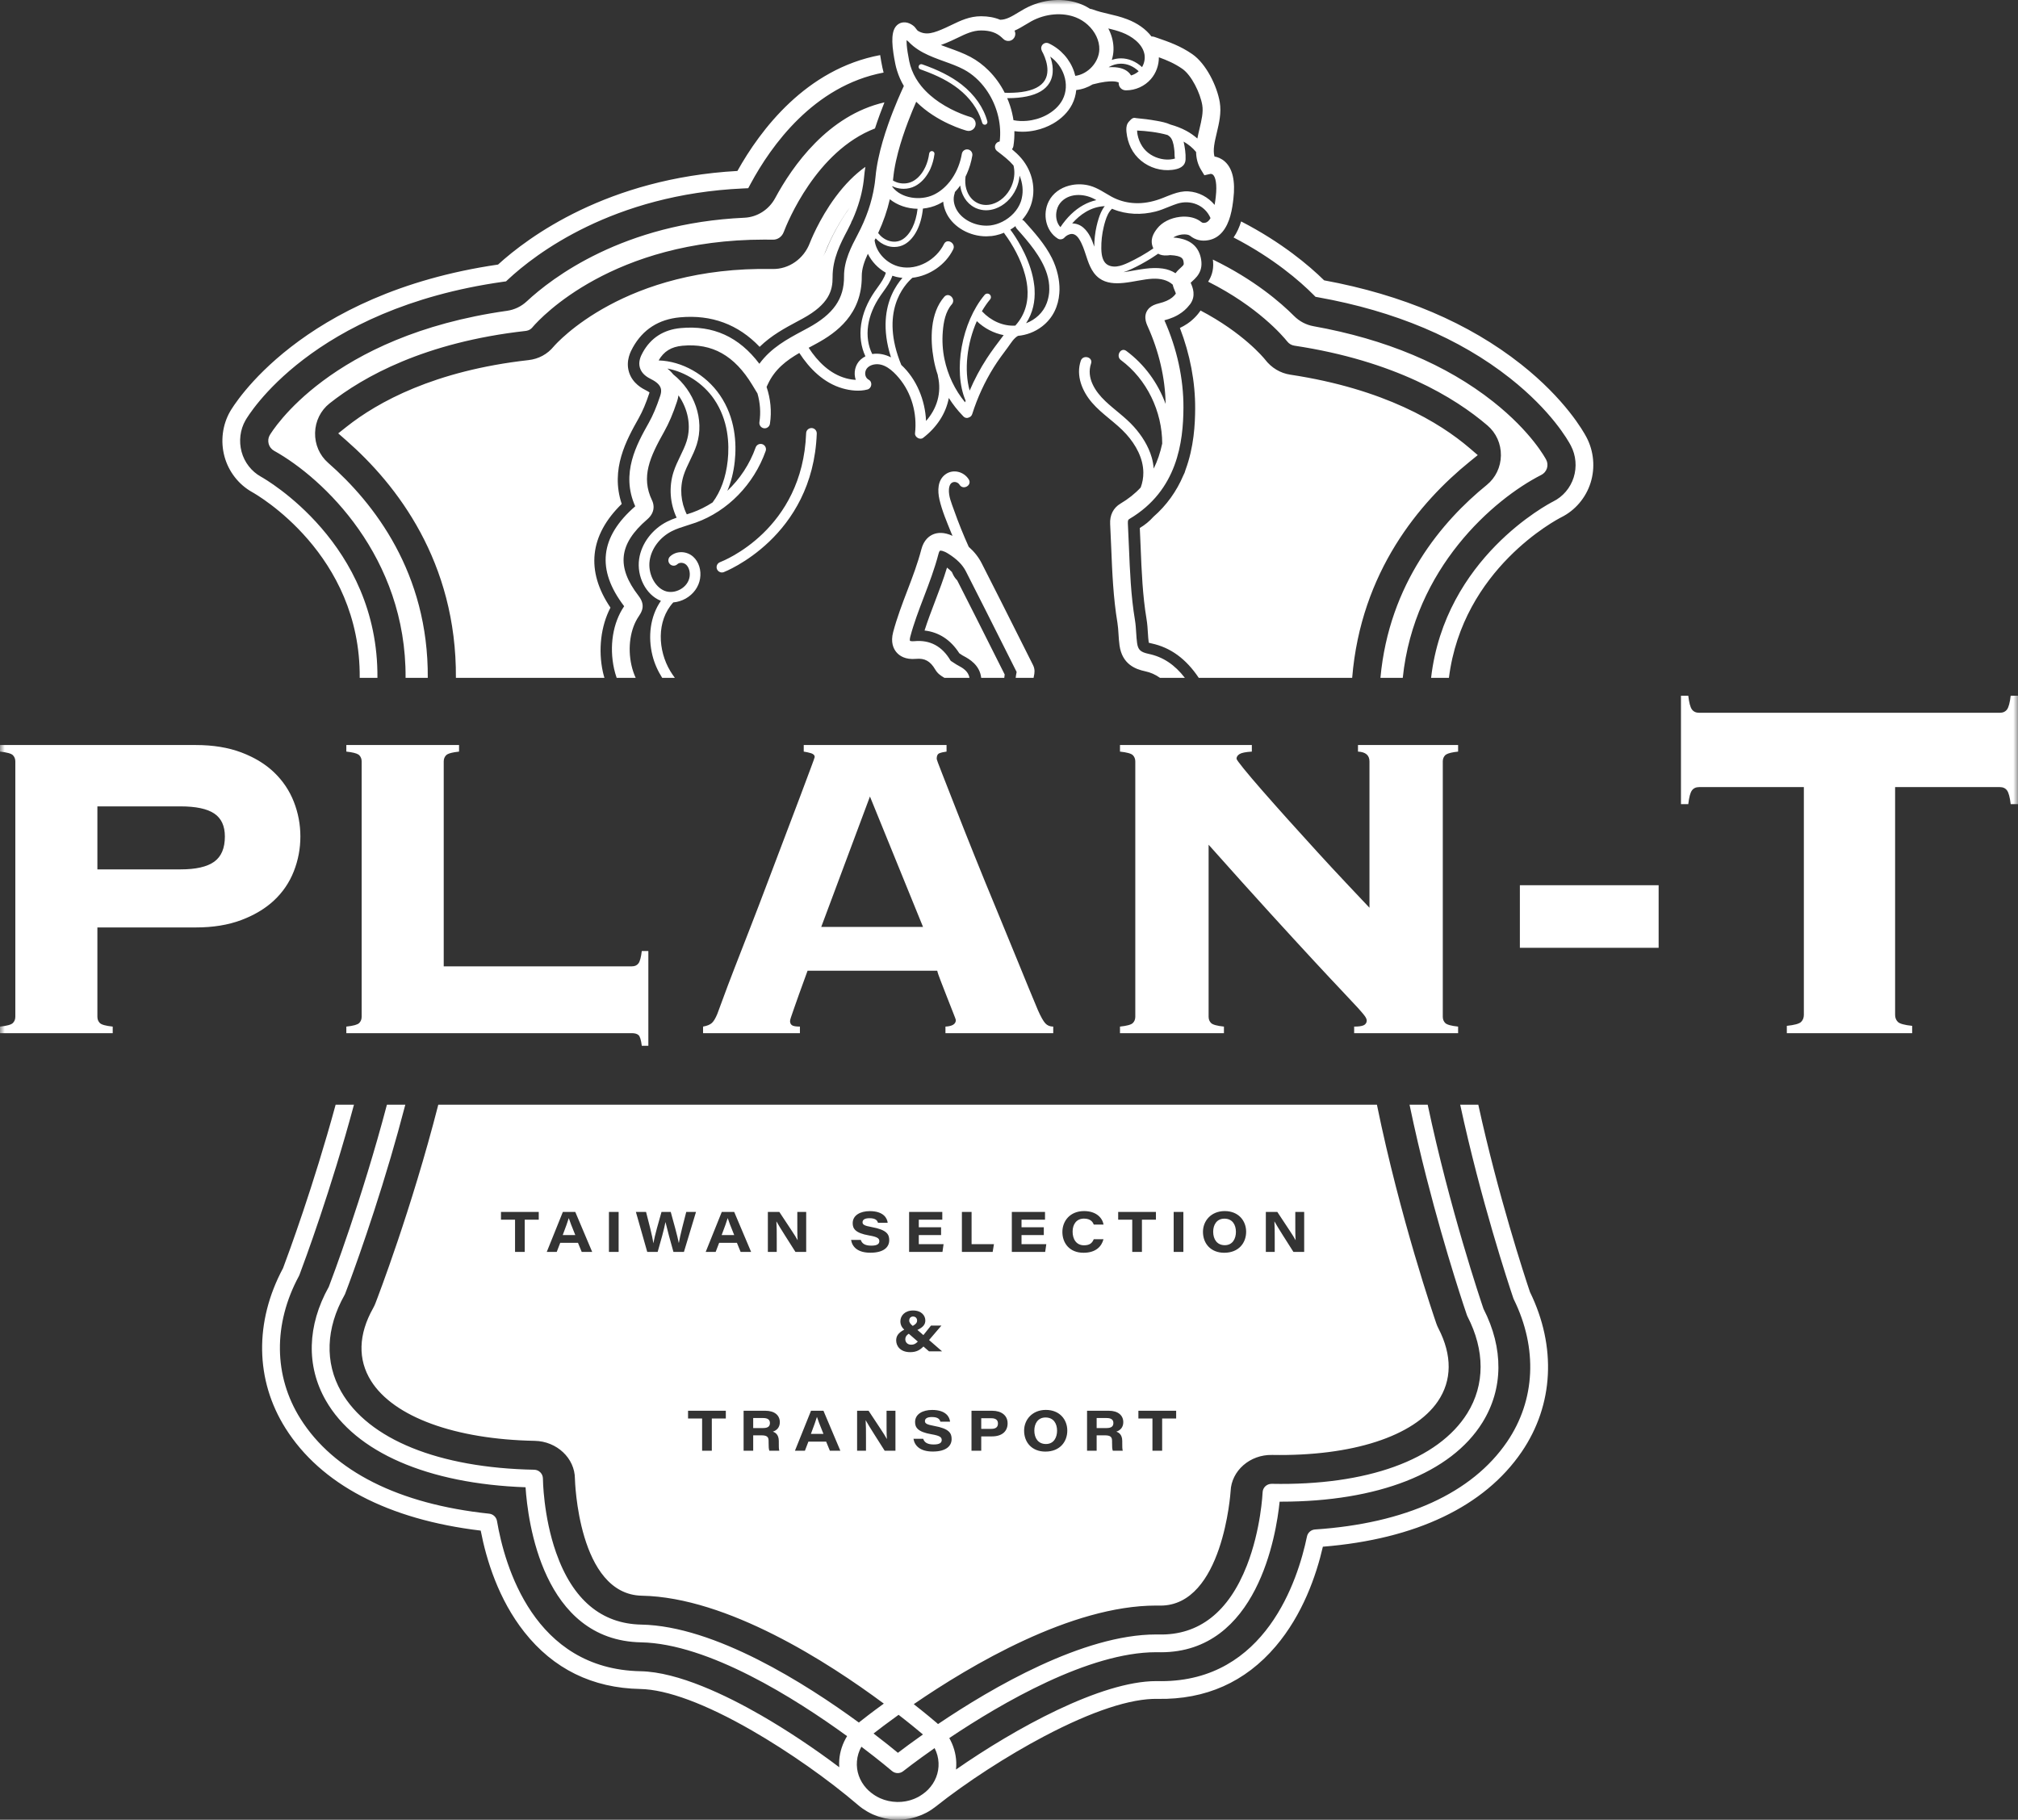 <?xml version="1.0" encoding="UTF-8"?>
<svg width="214px" height="193px" viewBox="0 0 214 193" version="1.1" xmlns="http://www.w3.org/2000/svg" xmlns:xlink="http://www.w3.org/1999/xlink">
    <rect x="0" y="0" width="214" height="193" fill="#333333" stroke="none"/>
    <title>Logo</title>
    <defs>
        <polygon id="path-1" points="0 0 214 0 214 193 0 193"></polygon>
    </defs>
    <g id="Page-1" stroke="none" stroke-width="1" fill="none" fill-rule="evenodd">
        <g id="01.P_Index" transform="translate(-260, -5391)">
            <g id="Logo" transform="translate(260, 5391)">
                <mask id="mask-2" fill="white">
                    <use xlink:href="#path-1"></use>
                </mask>
                <g id="Clip-2"></g>
                <path d="M213.226,73.788 C213.14,74.521 213.011,75.005 212.839,75.242 C212.667,75.479 212.409,75.597 212.065,75.597 L180.194,75.597 C179.85,75.597 179.592,75.479 179.42,75.242 C179.247,75.005 179.119,74.521 179.034,73.788 L178.259,73.788 L178.259,85.287 L179.034,85.287 C179.119,84.556 179.247,84.07 179.42,83.834 C179.592,83.597 179.85,83.478 180.194,83.478 L191.291,83.478 L191.291,107.639 C191.291,107.941 191.194,108.188 191.001,108.382 C190.808,108.576 190.301,108.716 189.485,108.801 L189.485,109.578 L202.776,109.578 L202.776,108.801 C201.958,108.716 201.452,108.576 201.259,108.382 C201.065,108.188 200.968,107.941 200.968,107.639 L200.968,83.478 L212.065,83.478 C212.409,83.478 212.667,83.597 212.839,83.834 C213.011,84.07 213.14,84.556 213.226,85.287 L214,85.287 L214,73.788 L213.226,73.788 Z M161.176,93.886 L161.176,100.522 L167.573,100.522 L175.891,100.522 L175.891,93.886 L167.573,93.886 L161.176,93.886 Z M153.001,93.934 L153.001,83.972 L153.001,80.76 C153.001,80.49 153.088,80.266 153.262,80.092 C153.291,80.063 153.33,80.037 153.374,80.011 C153.597,79.879 154.012,79.78 154.626,79.714 L154.626,79.017 L153.393,79.017 L151.511,79.017 L148.526,79.017 L146.174,79.017 L144.008,79.017 L144.008,79.714 C144.821,79.754 145.226,80.102 145.226,80.76 L145.226,85.667 L145.226,87.742 L145.226,92.33 L145.226,94.562 L145.226,96.273 C144.981,96.013 144.712,95.729 144.432,95.432 C144.029,95.006 143.592,94.542 143.12,94.041 C142.991,93.904 142.866,93.772 142.732,93.629 C141.764,92.603 140.759,91.519 139.715,90.375 C138.67,89.234 137.635,88.09 136.61,86.948 C135.585,85.806 134.667,84.769 133.854,83.84 C133.042,82.91 132.384,82.136 131.882,81.516 C131.379,80.896 131.128,80.548 131.128,80.47 C131.128,80.277 131.233,80.112 131.447,79.976 C131.659,79.841 132.094,79.754 132.752,79.714 L132.752,79.017 L122.064,79.017 L118.769,79.017 L118.769,79.278 L118.769,79.714 C119.503,79.793 119.958,79.918 120.132,80.092 C120.306,80.266 120.393,80.49 120.393,80.76 L120.393,107.834 C120.393,108.106 120.306,108.328 120.132,108.502 C119.958,108.677 119.503,108.803 118.769,108.88 L118.769,109.578 L129.793,109.578 L129.793,108.88 C129.058,108.803 128.603,108.677 128.429,108.502 C128.256,108.328 128.168,108.106 128.168,107.834 L128.168,89.591 C130.721,92.458 132.906,94.888 134.724,96.883 C136.542,98.878 138.07,100.543 139.309,101.879 C140.513,103.18 141.487,104.222 142.234,105.009 C142.254,105.03 142.276,105.053 142.297,105.075 C143.051,105.869 143.621,106.479 144.008,106.905 C144.152,107.063 144.271,107.198 144.376,107.322 C144.557,107.531 144.689,107.695 144.763,107.805 C144.878,107.979 144.936,108.124 144.936,108.24 C144.936,108.435 144.85,108.59 144.676,108.706 C144.646,108.725 144.604,108.741 144.564,108.758 C144.367,108.838 144.051,108.88 143.602,108.88 L143.602,109.578 L144.679,109.578 L148.109,109.578 L150.009,109.578 L153.427,109.578 L154.626,109.578 L154.626,108.88 C153.895,108.803 153.442,108.678 153.266,108.505 C153.265,108.504 153.264,108.504 153.262,108.502 C153.088,108.328 153.001,108.106 153.001,107.834 L153.001,106.548 L153.001,93.934 Z M97.882,98.306 L92.254,84.478 L87.09,98.306 L97.882,98.306 Z M101.363,108.182 C101.363,108.145 101.267,107.883 101.073,107.398 C100.879,106.914 100.667,106.372 100.434,105.772 C100.202,105.172 99.98,104.6 99.767,104.058 C99.554,103.516 99.429,103.148 99.39,102.954 L85.639,102.954 C85.252,103.999 84.943,104.852 84.711,105.51 C84.478,106.169 84.295,106.692 84.159,107.079 C84.024,107.466 83.927,107.747 83.869,107.921 C83.812,108.095 83.782,108.221 83.782,108.299 C83.782,108.493 83.85,108.638 83.986,108.735 C84.121,108.831 84.401,108.88 84.827,108.88 L84.827,109.578 L74.557,109.578 L74.557,108.88 C74.983,108.803 75.291,108.677 75.485,108.502 C75.679,108.328 75.872,108.008 76.066,107.543 C76.143,107.35 76.336,106.827 76.646,105.975 C76.955,105.123 77.361,104.049 77.864,102.75 C78.366,101.454 78.928,100.011 79.547,98.422 C80.165,96.834 80.784,95.218 81.404,93.571 C82.022,91.925 82.631,90.318 83.231,88.749 C83.831,87.18 84.363,85.777 84.827,84.537 C85.292,83.298 85.669,82.291 85.958,81.516 C86.248,80.741 86.394,80.335 86.394,80.296 C86.394,80.102 86.267,79.967 86.016,79.888 C85.764,79.812 85.503,79.754 85.233,79.714 L85.233,79.527 L85.233,79.017 L100.377,79.017 L100.377,79.315 L100.377,79.714 C100.066,79.754 99.815,79.812 99.622,79.888 C99.429,79.967 99.332,80.16 99.332,80.47 C99.332,80.548 99.515,81.051 99.883,81.98 C100.251,82.91 100.725,84.121 101.305,85.611 C101.886,87.103 102.553,88.788 103.307,90.666 C104.061,92.545 104.844,94.462 105.657,96.418 C106.469,98.374 107.252,100.281 108.007,102.141 C108.762,103.999 109.447,105.666 110.067,107.137 C110.375,107.834 110.636,108.299 110.849,108.532 C111.062,108.764 111.343,108.88 111.691,108.88 L111.691,109.578 L100.261,109.578 L100.261,108.88 C100.995,108.842 101.363,108.61 101.363,108.182 L101.363,108.182 Z M38.352,104.982 L38.352,107.834 C38.352,108.106 38.265,108.328 38.091,108.502 C38.007,108.587 37.854,108.66 37.638,108.722 C37.408,108.787 37.105,108.841 36.727,108.88 L36.727,109.578 L37.456,109.578 L39.374,109.578 L42.831,109.578 L44.752,109.578 L48.212,109.578 L50.124,109.578 L67.014,109.578 C67.324,109.578 67.556,109.644 67.711,109.78 C67.865,109.915 67.981,110.293 68.059,110.913 L68.755,110.913 L68.755,100.863 L68.059,100.863 C67.981,101.521 67.865,101.957 67.711,102.169 C67.556,102.383 67.324,102.489 67.014,102.489 L51.271,102.489 L49.377,102.489 L47.055,102.489 L47.055,91.841 L47.055,89.885 L47.055,85.323 L47.055,82.931 L47.055,80.76 C47.055,80.49 47.143,80.266 47.317,80.092 C47.45,79.959 47.748,79.855 48.21,79.778 C48.352,79.754 48.508,79.733 48.68,79.714 L48.68,79.017 L48.224,79.017 L45.24,79.017 L42.888,79.017 L39.903,79.017 L38.023,79.017 L36.727,79.017 L36.727,79.714 C37.37,79.783 37.799,79.887 38.013,80.03 C38.043,80.049 38.069,80.07 38.091,80.092 C38.265,80.266 38.352,80.49 38.352,80.76 L38.352,82.012 L38.352,104.982 Z M23.847,88.719 C23.847,87.597 23.47,86.783 22.716,86.279 C21.961,85.777 20.772,85.524 19.147,85.524 L10.328,85.524 L10.328,92.206 L19.147,92.206 C20.772,92.206 21.961,91.936 22.716,91.392 C23.47,90.85 23.847,89.96 23.847,88.719 L23.847,88.719 Z M29.069,95.489 C28.386,96.129 27.576,96.676 26.641,97.128 C26.306,97.29 25.955,97.442 25.588,97.58 C24.196,98.103 22.59,98.364 20.772,98.364 L10.328,98.364 L10.328,107.834 C10.328,108.106 10.415,108.328 10.589,108.502 C10.763,108.677 11.217,108.803 11.953,108.88 L11.953,109.578 L0,109.578 L0,108.88 C0.735,108.803 1.19,108.677 1.364,108.502 C1.538,108.328 1.625,108.106 1.625,107.834 L1.625,80.76 C1.625,80.49 1.538,80.266 1.364,80.092 C1.19,79.918 0.735,79.793 0,79.714 L0,79.017 L20.772,79.017 C22.59,79.017 24.196,79.278 25.588,79.801 C25.955,79.94 26.306,80.091 26.641,80.255 C27.576,80.712 28.386,81.267 29.069,81.922 C29.997,82.813 30.694,83.849 31.158,85.031 C31.622,86.213 31.854,87.442 31.854,88.719 C31.854,89.998 31.622,91.228 31.158,92.409 C30.694,93.591 29.997,94.617 29.069,95.489 L29.069,95.489 Z M104.158,13.02 C104.192,13.146 104.305,13.229 104.43,13.229 C104.455,13.229 104.479,13.226 104.503,13.22 C104.544,13.209 104.579,13.189 104.61,13.163 C104.691,13.095 104.732,12.984 104.703,12.874 C104.319,11.432 103.354,10.048 101.987,8.976 C101.424,8.536 100.792,8.139 100.066,7.773 C99.395,7.434 98.643,7.12 97.788,6.821 C97.642,6.77 97.479,6.848 97.429,6.996 C97.377,7.143 97.455,7.304 97.602,7.355 C97.703,7.391 97.798,7.426 97.897,7.462 C99.468,8.033 100.667,8.658 101.639,9.421 C102.84,10.363 103.699,11.556 104.089,12.801 C104.111,12.874 104.139,12.946 104.158,13.02 L104.158,13.02 Z M76.556,60.716 C76.622,60.716 76.689,60.705 76.753,60.68 C76.849,60.645 86.208,56.996 86.614,45.984 C86.626,45.672 86.383,45.41 86.072,45.398 C85.746,45.396 85.499,45.631 85.487,45.942 C85.109,56.187 76.713,59.487 76.357,59.623 C76.065,59.734 75.919,60.059 76.028,60.351 C76.113,60.577 76.327,60.716 76.556,60.716 L76.556,60.716 Z M95.239,16.151 C95.072,16.782 94.933,17.413 94.835,18.025 C94.825,18.086 94.815,18.146 94.805,18.206 C94.804,18.217 94.802,18.229 94.801,18.24 C94.789,18.312 94.782,18.382 94.773,18.454 C94.752,18.615 94.731,18.777 94.717,18.934 C94.711,19.005 94.7,19.075 94.693,19.145 C94.824,19.224 94.964,19.292 95.115,19.343 C95.675,19.529 96.279,19.49 96.773,19.237 C97.239,18.998 97.641,18.584 97.948,18.058 C97.954,18.049 97.958,18.038 97.963,18.028 C97.991,17.981 98.015,17.931 98.04,17.882 C98.071,17.823 98.104,17.766 98.132,17.704 C98.331,17.274 98.471,16.789 98.537,16.271 C98.539,16.256 98.547,16.245 98.55,16.231 C98.588,16.099 98.714,16.009 98.852,16.026 C99.007,16.046 99.117,16.187 99.097,16.342 C99.095,16.356 99.091,16.37 99.089,16.384 C99.019,16.905 98.882,17.39 98.695,17.828 C98.669,17.888 98.645,17.949 98.617,18.007 C98.589,18.066 98.556,18.122 98.525,18.179 C98.525,18.181 98.524,18.181 98.524,18.182 C98.156,18.875 97.647,19.422 97.03,19.74 C96.663,19.928 96.25,20.024 95.829,20.024 C95.531,20.024 95.229,19.975 94.938,19.879 C94.829,19.843 94.724,19.798 94.623,19.749 C94.62,19.766 94.619,19.782 94.617,19.799 C95.546,21.064 97.617,21.317 99.009,20.658 C99.635,20.362 100.196,19.902 100.664,19.327 C100.688,19.298 100.711,19.271 100.734,19.242 C100.774,19.191 100.812,19.138 100.849,19.085 C100.889,19.032 100.928,18.979 100.965,18.923 C101.222,18.546 101.44,18.131 101.616,17.686 C101.787,17.253 101.916,16.792 101.998,16.314 C102.05,16.007 102.34,15.8 102.648,15.851 C102.955,15.904 103.162,16.195 103.11,16.503 C102.995,17.185 102.797,17.831 102.532,18.428 C102.487,18.529 102.439,18.629 102.391,18.727 C102.33,19.176 102.354,19.624 102.472,20.042 C102.502,20.147 102.54,20.247 102.58,20.345 C102.777,20.823 103.095,21.204 103.505,21.447 C103.574,21.489 103.646,21.526 103.721,21.559 C104.195,21.77 104.715,21.787 105.216,21.645 C106.049,21.409 106.828,20.732 107.257,19.765 C107.303,19.659 107.343,19.552 107.379,19.445 C107.597,18.8 107.622,18.142 107.481,17.563 C107.469,17.549 107.46,17.533 107.448,17.519 C107.001,16.993 106.434,16.557 105.833,16.095 L105.734,16.019 C105.487,15.829 105.44,15.475 105.63,15.227 C105.726,15.102 105.865,15.029 106.011,15.011 C106.038,14.791 106.055,14.569 106.062,14.347 C106.115,12.613 105.55,10.857 104.549,9.463 C103.921,8.589 103.126,7.855 102.202,7.365 C101.57,7.029 100.875,6.779 100.138,6.513 C99.377,6.239 98.606,5.957 97.891,5.576 C97.527,5.381 97.179,5.156 96.854,4.895 C96.667,4.744 96.49,4.578 96.321,4.398 C96.272,4.363 96.222,4.33 96.173,4.292 C96.158,4.28 96.146,4.265 96.132,4.253 C96.131,4.53 96.158,4.943 96.25,5.543 C96.292,5.819 96.347,6.131 96.421,6.494 C96.487,6.818 96.582,7.125 96.695,7.418 C96.943,8.063 97.294,8.636 97.706,9.141 C98.273,9.835 98.95,10.403 99.628,10.858 C101.257,11.951 102.877,12.399 102.907,12.407 C103.308,12.514 103.547,12.926 103.44,13.328 C103.333,13.73 102.921,13.969 102.52,13.862 C102.338,13.814 99.365,12.993 97.16,10.791 C96.9,11.385 96.598,12.109 96.294,12.91 C95.913,13.913 95.535,15.029 95.239,16.151 L95.239,16.151 Z M99.779,4.773 C99.862,4.806 99.946,4.839 100.031,4.87 C100.234,4.946 100.439,5.02 100.648,5.095 C101.401,5.367 102.181,5.648 102.907,6.034 C103.621,6.413 104.267,6.906 104.84,7.478 C105.526,8.162 106.102,8.962 106.545,9.839 C107.211,9.857 107.805,9.831 108.326,9.76 C109.576,9.591 110.409,9.17 110.807,8.501 C111.561,7.235 110.498,5.426 110.487,5.408 C110.472,5.382 110.466,5.356 110.459,5.329 C110.399,5.187 110.397,5.021 110.468,4.87 C110.602,4.588 110.937,4.468 111.219,4.601 C112.482,5.199 113.46,6.291 113.903,7.6 C113.953,7.749 113.996,7.897 114.031,8.046 C115.368,7.869 116.536,6.615 116.578,5.258 C116.608,4.306 116.126,3.333 115.343,2.625 C114.986,2.302 114.566,2.034 114.102,1.85 C112.677,1.282 110.866,1.437 109.374,2.253 C109.17,2.365 108.968,2.488 108.764,2.611 C108.398,2.834 108.008,3.066 107.587,3.251 C107.614,3.304 107.634,3.36 107.648,3.416 C107.695,3.612 107.664,3.821 107.554,3.995 C107.521,4.047 107.483,4.097 107.436,4.142 C107.325,4.247 107.189,4.311 107.048,4.335 C106.808,4.376 106.553,4.3 106.373,4.109 C106.335,4.069 106.294,4.033 106.254,3.996 C105.701,3.47 105.012,3.23 104.042,3.23 L104.04,3.23 C103.161,3.23 102.386,3.605 101.566,4.001 C101.339,4.111 101.111,4.221 100.88,4.324 C100.544,4.474 100.173,4.638 99.779,4.773 L99.779,4.773 Z M117.531,3.017 C117.565,3.082 117.598,3.148 117.629,3.215 C117.939,3.874 118.104,4.587 118.081,5.305 C118.071,5.664 118.006,6.016 117.903,6.355 C118.21,6.25 118.526,6.193 118.845,6.189 C118.856,6.189 118.867,6.189 118.877,6.189 C119.673,6.189 120.457,6.519 121.11,7.118 C121.341,6.727 121.441,6.25 121.373,5.805 C121.365,5.752 121.352,5.699 121.34,5.646 C121.086,4.59 119.982,3.823 118.998,3.449 C118.478,3.251 118.009,3.13 117.531,3.017 L117.531,3.017 Z M120.753,7.556 C120.194,7.032 119.55,6.754 118.878,6.754 C118.869,6.754 118.861,6.754 118.852,6.754 C118.415,6.759 117.992,6.882 117.595,7.109 C117.591,7.116 117.588,7.123 117.584,7.13 C118.549,7.076 119.242,7.257 119.682,7.674 C119.79,7.777 119.876,7.888 119.943,8.002 C120.243,7.919 120.524,7.762 120.753,7.556 L120.753,7.556 Z M112.834,7.963 C112.567,7.175 112.049,6.489 111.372,6.002 C111.638,6.753 111.847,7.853 111.292,8.788 C110.863,9.511 110.049,9.988 108.881,10.228 C108.309,10.345 107.66,10.41 106.914,10.41 C106.881,10.41 106.844,10.408 106.809,10.408 C106.921,10.669 107.023,10.935 107.111,11.206 C107.274,11.707 107.397,12.223 107.475,12.747 C107.934,12.838 108.408,12.859 108.879,12.818 C109.595,12.757 110.298,12.553 110.917,12.233 C111.685,11.835 112.325,11.261 112.686,10.558 C113.086,9.781 113.139,8.859 112.834,7.963 L112.834,7.963 Z M107.758,20.02 C107.285,21.071 106.446,21.824 105.525,22.137 C105.211,22.244 104.889,22.301 104.567,22.301 C104.404,22.301 104.241,22.285 104.08,22.255 C103.982,22.236 103.885,22.214 103.789,22.184 C103.688,22.153 103.59,22.118 103.493,22.076 C103.481,22.071 103.47,22.064 103.459,22.059 C103.312,21.991 103.173,21.908 103.042,21.817 C102.641,21.533 102.321,21.14 102.104,20.662 C102.049,20.539 101.999,20.411 101.958,20.278 C101.949,20.251 101.938,20.224 101.93,20.197 C101.904,20.103 101.883,20.008 101.864,19.913 C101.848,19.835 101.838,19.756 101.827,19.676 C101.798,19.718 101.767,19.757 101.737,19.799 C101.698,19.851 101.66,19.905 101.619,19.956 C101.589,19.994 101.557,20.03 101.526,20.068 C101.439,20.173 101.349,20.276 101.257,20.375 C101.254,20.427 101.247,20.48 101.229,20.532 C101.058,21.023 101.122,21.618 101.403,22.165 C101.916,23.165 103.123,23.854 104.378,23.927 C104.465,23.933 104.552,23.934 104.639,23.934 C104.712,23.933 104.783,23.93 104.856,23.924 C104.918,23.92 104.98,23.917 105.042,23.909 C105.052,23.908 105.061,23.905 105.07,23.903 C105.497,23.847 105.911,23.709 106.297,23.515 C107.194,23.066 107.933,22.298 108.253,21.392 C108.298,21.267 108.328,21.138 108.358,21.009 C108.533,20.235 108.443,19.396 108.12,18.628 C108.084,19.08 107.972,19.543 107.772,19.993 C107.768,20.003 107.763,20.011 107.758,20.02 L107.758,20.02 Z M107.827,24.262 C107.747,24.174 107.705,24.078 107.687,23.982 C107.513,24.117 107.332,24.242 107.141,24.355 C107.233,24.475 108.575,26.234 109.289,28.492 C109.468,29.058 109.606,29.656 109.676,30.266 C109.684,30.337 109.695,30.407 109.7,30.478 C109.706,30.547 109.708,30.616 109.712,30.685 L109.714,30.724 C109.779,31.923 109.55,33.153 108.811,34.283 C109.798,33.908 110.633,33.154 111.003,32.144 C111.137,31.777 111.217,31.415 111.255,31.055 C111.258,31.027 111.259,31 111.261,30.972 C111.265,30.937 111.263,30.901 111.266,30.866 C111.27,30.803 111.271,30.74 111.273,30.678 C111.282,30.131 111.195,29.596 111.034,29.074 C110.47,27.256 109.031,25.605 107.827,24.262 L107.827,24.262 Z M108.941,30.435 C108.938,30.4 108.933,30.363 108.928,30.327 C108.919,30.248 108.91,30.169 108.898,30.091 C108.886,30.011 108.872,29.931 108.858,29.85 C108.695,28.935 108.377,28.059 108.026,27.303 C107.854,26.932 107.674,26.591 107.502,26.286 C106.999,25.399 106.558,24.831 106.544,24.812 C106.513,24.773 106.492,24.73 106.478,24.684 C106.196,24.801 105.902,24.893 105.602,24.958 C105.536,24.972 105.47,24.983 105.404,24.995 C105.338,25.005 105.272,25.018 105.205,25.026 C105.198,25.028 105.189,25.029 105.182,25.031 C105.104,25.04 105.026,25.039 104.949,25.045 C104.83,25.053 104.711,25.066 104.591,25.066 C102.84,25.066 101.139,24.122 100.399,22.681 C100.186,22.266 100.059,21.824 100.021,21.389 C99.85,21.494 99.674,21.593 99.492,21.68 C98.977,21.923 98.427,22.066 97.874,22.121 C97.696,23.882 96.996,25.283 95.966,25.893 C95.628,26.093 95.237,26.194 94.834,26.194 C94.58,26.194 94.32,26.154 94.067,26.071 C93.607,25.921 93.194,25.644 92.857,25.276 C92.821,25.349 92.785,25.422 92.747,25.494 C92.926,26.845 94.095,28.01 95.438,28.297 C97.305,28.699 99.289,27.546 100.107,25.879 C100.427,25.224 101.4,25.798 101.081,26.449 C100.276,28.09 98.567,29.251 96.757,29.462 C95.858,30.247 93.283,33.115 95.577,38.703 C97.195,40.196 98.11,42.442 98.203,44.646 C99.346,43.362 99.877,41.667 99.464,39.909 C99.452,39.861 99.447,39.816 99.447,39.772 C99.261,39.228 99.115,38.671 99.014,38.105 C98.629,35.973 98.629,33.2 100.137,31.479 C100.617,30.931 101.412,31.733 100.935,32.278 C100.255,33.054 100.059,34.166 99.979,35.165 C99.9,36.143 99.957,37.133 100.158,38.094 C100.509,39.777 101.254,41.346 102.338,42.667 C102.359,42.61 102.38,42.553 102.401,42.496 C102.398,42.49 102.394,42.485 102.391,42.479 C101.053,39.309 101.981,34.177 104.418,31.273 C104.551,31.114 104.789,31.092 104.948,31.226 C105.107,31.361 105.128,31.598 104.994,31.757 C104.675,32.138 104.387,32.561 104.125,33.011 C104.138,33.023 104.151,33.032 104.164,33.045 C105.06,34 106.349,34.617 107.669,34.534 C108.796,33.293 109.079,31.837 108.941,30.435 L108.941,30.435 Z M106.436,35.545 C105.388,35.341 104.391,34.829 103.588,34.061 C102.544,36.412 102.22,39.261 102.826,41.427 C103.337,40.238 103.944,39.092 104.651,38.007 C105.18,37.194 105.771,36.419 106.356,35.646 C106.382,35.611 106.41,35.579 106.436,35.545 L106.436,35.545 Z M94.562,31.265 C94.904,30.493 95.326,29.899 95.699,29.47 C95.473,29.449 95.248,29.416 95.025,29.361 C94.892,29.328 94.762,29.288 94.634,29.243 C94.423,29.884 94.038,30.421 93.663,30.942 C93.564,31.079 93.465,31.217 93.371,31.354 C92.66,32.392 92.22,33.457 92.063,34.518 C91.902,35.612 92.058,36.675 92.497,37.549 C93.162,37.438 93.868,37.585 94.486,37.902 C93.507,34.862 93.948,32.651 94.562,31.265 L94.562,31.265 Z M92.751,30.928 C92.849,30.785 92.951,30.644 93.053,30.502 C93.427,29.983 93.775,29.489 93.94,28.925 C93.118,28.464 92.443,27.751 92.032,26.915 C91.669,27.692 91.38,28.504 91.386,29.299 C91.418,33.334 88.676,35.298 86.609,36.424 C86.412,36.532 86.214,36.638 86.016,36.744 C85.928,36.791 85.84,36.838 85.754,36.885 C86.71,38.346 88.002,39.656 89.725,40.123 C90.079,40.218 90.404,40.271 90.749,40.286 C90.494,39.561 90.668,38.678 91.268,38.136 C91.427,37.994 91.597,37.881 91.774,37.789 C91.303,36.797 91.141,35.614 91.319,34.408 C91.493,33.233 91.974,32.062 92.751,30.928 L92.751,30.928 Z M93.124,24.718 C93.42,25.104 93.805,25.392 94.241,25.534 C94.75,25.7 95.26,25.654 95.679,25.406 C96.526,24.905 97.133,23.668 97.305,22.144 C96.211,22.13 95.154,21.768 94.363,21.13 C94.09,22.324 93.68,23.514 93.124,24.718 L93.124,24.718 Z M128.371,23.131 C127.782,21.754 126.249,21.15 124.841,21.603 C124.302,21.777 123.787,22.012 123.258,22.208 C123.022,22.295 122.784,22.375 122.539,22.437 C121.802,22.622 121.027,22.71 120.267,22.671 C119.507,22.632 118.756,22.48 118.051,22.192 C118.011,22.175 117.973,22.153 117.933,22.137 C117.563,22.463 117.361,22.975 117.228,23.396 C117.157,23.616 117.098,23.838 117.045,24.061 C116.864,24.819 116.776,25.595 116.789,26.378 C116.789,26.39 116.79,26.401 116.791,26.413 C116.808,27.199 116.985,27.72 117.333,28.001 C117.598,28.216 118,28.31 118.436,28.257 C118.843,28.208 119.239,28.052 119.707,27.833 C120.114,27.643 120.512,27.433 120.904,27.214 C120.951,27.188 120.998,27.162 121.044,27.136 C121.476,26.889 121.897,26.625 122.307,26.345 C122.275,26.28 122.249,26.215 122.226,26.149 C122.127,25.865 122.118,25.607 122.153,25.372 C122.165,25.288 122.183,25.207 122.207,25.129 C122.323,24.751 122.549,24.448 122.718,24.23 C123.221,23.578 124.12,23.119 125.123,23.001 C125.317,22.978 125.504,22.972 125.687,22.976 C126.351,22.992 126.938,23.182 127.376,23.536 C127.493,23.63 127.584,23.665 127.812,23.621 C128.043,23.578 128.225,23.39 128.371,23.131 L128.371,23.131 Z M124.073,27.056 C124.055,27.058 124.015,27.066 123.974,27.073 C123.909,27.082 123.853,27.081 123.793,27.087 C123.372,27.122 123.054,27.047 122.817,26.907 C122.612,27.049 122.404,27.188 122.193,27.322 C122.105,27.378 122.016,27.433 121.926,27.488 C121.312,27.864 120.678,28.211 120.025,28.516 C119.745,28.647 119.448,28.772 119.139,28.867 C119.318,28.844 119.492,28.817 119.659,28.789 C120.856,28.591 122.079,28.308 123.296,28.481 C123.813,28.555 124.268,28.726 124.657,28.978 C124.788,28.801 124.932,28.656 125.068,28.529 C125.107,28.494 125.147,28.457 125.182,28.424 C125.529,28.11 125.54,28.064 125.529,27.939 C125.495,27.499 125.465,27.12 124.073,27.056 L124.073,27.056 Z M117.155,21.863 C115.633,21.927 114.492,22.815 113.761,23.628 C113.741,23.651 113.72,23.674 113.7,23.696 C114.126,23.7 114.547,23.844 114.906,24.164 C115.504,24.699 115.795,25.417 116.042,26.159 C116.047,25.418 116.127,24.683 116.293,23.963 C116.355,23.695 116.427,23.43 116.51,23.167 C116.641,22.756 116.829,22.27 117.155,21.863 L117.155,21.863 Z M116.262,21.225 C116.18,21.179 116.099,21.131 116.016,21.088 C114.89,20.5 113.277,20.464 112.417,21.548 C112.192,21.83 112.06,22.192 112.015,22.565 C111.95,23.118 112.086,23.696 112.454,24.09 C112.596,23.874 112.784,23.611 113.017,23.332 C113.181,23.135 113.366,22.932 113.575,22.73 C114.389,21.945 115.298,21.44 116.262,21.225 L116.262,21.225 Z M124.602,16.814 C124.601,16.807 124.599,16.801 124.596,16.792 C124.535,16.557 124.569,16.257 124.542,16.013 C124.495,15.585 124.441,15.085 124.221,14.708 C124.12,14.534 123.97,14.411 123.802,14.315 C122.736,14.016 121.6,13.893 120.585,13.844 C120.592,13.984 120.599,14.124 120.627,14.264 C120.716,14.717 120.882,15.138 121.134,15.525 C121.592,16.224 122.327,16.673 123.135,16.849 C123.532,16.935 123.959,16.952 124.359,16.875 C124.439,16.86 124.521,16.831 124.602,16.814 L124.602,16.814 Z M70.77,39.087 C71.023,39.285 71.227,39.492 71.39,39.704 C73.635,41.489 74.728,44.486 73.887,47.145 C73.696,47.746 73.424,48.311 73.16,48.857 C72.904,49.388 72.661,49.891 72.496,50.413 C72.065,51.765 72.191,53.268 72.831,54.552 C73.026,54.49 73.221,54.43 73.414,54.361 C74.17,54.089 74.892,53.726 75.569,53.286 C76.439,52.118 76.978,50.631 77.17,48.85 C77.356,47.11 77.255,44.565 75.714,42.321 C74.564,40.646 72.683,39.445 70.77,39.087 L70.77,39.087 Z M95.185,10.618 C95.424,10.056 95.651,9.548 95.85,9.12 C95.556,8.625 95.31,8.083 95.129,7.494 C95.059,7.268 94.996,7.037 94.947,6.796 C94.861,6.374 94.794,5.993 94.742,5.641 C94.478,3.833 94.667,2.897 95.342,2.513 C95.925,2.182 96.576,2.47 96.957,2.818 C97,2.857 97.038,2.901 97.071,2.95 C97.145,3.058 97.23,3.157 97.314,3.254 C98.191,3.803 99.034,3.5 100.266,2.949 C100.484,2.851 100.698,2.748 100.912,2.644 C101.848,2.192 102.818,1.723 104.039,1.723 L104.042,1.723 C104.801,1.723 105.468,1.848 106.057,2.095 C106.06,2.095 106.061,2.095 106.064,2.095 L106.091,2.095 C106.715,2.095 107.332,1.721 107.984,1.324 C108.207,1.189 108.429,1.054 108.652,0.932 C110.556,-0.11 112.801,-0.29 114.659,0.451 C114.996,0.584 115.312,0.753 115.611,0.943 C115.685,0.948 115.758,0.959 115.831,0.986 C116.45,1.218 116.995,1.345 117.572,1.479 C118.179,1.62 118.808,1.766 119.531,2.041 C120.634,2.46 121.519,3.099 122.106,3.866 C122.211,3.865 122.318,3.878 122.425,3.915 L122.654,3.994 C123.998,4.459 125.159,4.862 126.434,5.739 C127.895,6.744 129.065,9.122 129.351,10.841 C129.538,11.959 129.281,13.041 129.034,14.087 C128.805,15.051 128.603,15.906 128.789,16.598 C129.128,16.657 129.527,16.806 129.897,17.139 C130.715,17.879 131.018,19.211 130.794,21.1 C130.741,21.548 130.661,22.223 130.465,22.912 C130.295,23.511 130.034,24.117 129.631,24.596 C129.27,25.024 128.797,25.351 128.162,25.471 C127.419,25.613 126.756,25.455 126.196,25.001 C126.071,24.901 125.76,24.822 125.344,24.871 C124.968,24.916 124.639,25.046 124.422,25.19 C125.199,25.243 126.657,25.474 127.202,26.882 C127.304,27.143 127.377,27.44 127.405,27.788 C127.459,28.469 127.221,28.955 126.939,29.312 C126.772,29.522 126.59,29.687 126.445,29.819 C126.386,29.872 126.32,29.933 126.265,29.988 C126.277,30.015 126.288,30.042 126.299,30.068 C126.477,30.488 126.848,31.364 126.224,32.241 C126.197,32.279 126.166,32.311 126.137,32.347 C125.804,32.782 125.412,33.105 125.009,33.347 C124.941,33.388 124.873,33.429 124.804,33.466 C124.73,33.505 124.656,33.542 124.583,33.577 C124.532,33.601 124.481,33.624 124.431,33.646 C124.097,33.791 123.769,33.894 123.479,33.97 C124.817,36.974 125.515,40.177 125.499,43.243 C125.482,46.858 124.869,52.013 119.783,55.03 C119.687,55.088 119.586,55.146 119.604,55.478 C119.649,56.319 119.684,57.162 119.717,58.005 C119.822,60.56 119.929,63.201 120.355,65.748 C120.433,66.221 120.462,66.683 120.489,67.13 C120.512,67.5 120.534,67.848 120.582,68.19 C120.686,68.926 120.943,69.165 121.834,69.355 C123.34,69.675 124.573,70.497 125.652,71.895 L125.248,71.895 L123.082,71.895 L123.016,71.895 C122.535,71.548 122.018,71.318 121.443,71.196 C120.409,70.976 119.002,70.453 118.721,68.453 C118.662,68.039 118.637,67.636 118.613,67.248 C118.587,66.829 118.562,66.435 118.5,66.059 C118.055,63.395 117.945,60.694 117.839,58.082 C117.805,57.247 117.771,56.412 117.727,55.579 C117.675,54.631 118.066,53.86 118.825,53.41 C119.652,52.919 120.364,52.354 120.968,51.701 C121.155,51.198 121.251,50.657 121.246,50.116 C121.235,48.591 120.437,47.164 119.443,46.056 C118.337,44.822 116.883,43.96 115.802,42.704 C114.763,41.498 114.076,39.843 114.612,38.261 C114.845,37.575 115.934,37.872 115.7,38.561 C115.182,40.088 116.149,41.534 117.218,42.547 C118.201,43.48 119.332,44.244 120.24,45.257 C121.083,46.197 121.78,47.291 122.133,48.512 C122.245,48.897 122.313,49.296 122.343,49.698 C122.739,48.909 123.038,48.026 123.248,47.044 C123.246,43.634 121.62,40.229 118.869,38.192 C118.29,37.764 118.853,36.784 119.438,37.217 C121.37,38.646 122.8,40.63 123.61,42.843 C123.565,40.121 122.915,37.288 121.708,34.62 C121.629,34.444 121.483,34.12 121.461,33.748 C121.448,33.529 121.478,33.291 121.591,33.057 C121.655,32.925 121.736,32.814 121.827,32.719 C121.838,32.707 121.849,32.695 121.861,32.683 C121.878,32.666 121.897,32.652 121.915,32.636 C121.973,32.584 122.034,32.537 122.098,32.496 C122.171,32.448 122.247,32.405 122.324,32.369 C122.513,32.281 122.709,32.222 122.889,32.178 C123.517,32.023 123.966,31.827 124.302,31.556 C124.452,31.436 124.583,31.302 124.693,31.147 C124.694,31.1 124.615,30.913 124.568,30.803 C124.5,30.642 124.414,30.432 124.366,30.194 C123.818,29.691 123.062,29.522 122.205,29.563 C121.301,29.606 120.228,29.892 119.19,30.001 C118.242,30.1 117.322,30.049 116.59,29.524 C116.374,29.369 116.174,29.175 115.994,28.93 C115.405,28.125 115.218,27.109 114.851,26.184 C114.736,25.894 114.604,25.612 114.434,25.349 C114.181,24.956 113.833,24.684 113.366,24.872 C113.106,24.977 113.007,25.065 112.858,25.219 C112.689,25.395 112.384,25.438 112.175,25.307 C110.881,24.497 110.54,22.695 111.207,21.367 C111.262,21.258 111.322,21.15 111.39,21.048 C111.925,20.252 112.778,19.782 113.695,19.617 C114.32,19.504 114.977,19.532 115.584,19.701 C116.433,19.936 117.145,20.463 117.907,20.878 C118.084,20.974 118.266,21.057 118.45,21.132 C119.141,21.414 119.877,21.551 120.63,21.55 C120.641,21.55 120.651,21.551 120.662,21.551 C121.577,21.545 122.459,21.332 123.307,20.997 C123.664,20.854 124.022,20.703 124.387,20.576 C124.91,20.393 125.447,20.262 126.016,20.297 C127.122,20.364 128.12,20.907 128.806,21.73 C128.865,21.394 128.902,21.086 128.926,20.879 C129.09,19.492 128.884,18.76 128.637,18.537 C128.523,18.435 128.378,18.441 128.376,18.441 L127.719,18.588 L127.367,18.012 C126.995,17.4 126.854,16.76 126.839,16.119 C126.474,15.671 126.023,15.31 125.517,15.018 C125.653,15.621 125.752,16.288 125.725,16.902 C125.689,17.707 124.983,17.935 124.302,18.018 C123.722,18.089 123.119,18.032 122.558,17.867 C121.424,17.532 120.446,16.747 119.924,15.677 C119.668,15.151 119.52,14.602 119.459,14.022 C119.427,13.708 119.425,13.372 119.58,13.087 C119.667,12.928 119.808,12.808 119.929,12.675 C119.954,12.647 119.981,12.629 120.008,12.608 C120.011,12.606 120.013,12.603 120.016,12.601 C120.158,12.494 120.315,12.476 120.458,12.524 C121.194,12.589 121.928,12.683 122.656,12.813 C123.146,12.901 123.663,13 124.124,13.211 C124.704,13.375 125.269,13.586 125.805,13.876 C126.223,14.102 126.615,14.379 126.976,14.691 C127.042,14.337 127.124,13.989 127.204,13.653 C127.419,12.748 127.621,11.894 127.496,11.152 C127.283,9.87 126.357,7.97 125.37,7.291 C124.556,6.731 123.779,6.397 122.894,6.075 C122.899,6.915 122.599,7.754 122.045,8.39 C121.394,9.138 120.418,9.58 119.427,9.58 C119.409,9.58 119.391,9.58 119.372,9.58 C119.148,9.576 118.938,9.473 118.798,9.299 C118.676,9.146 118.618,8.952 118.636,8.759 C118.543,8.698 117.962,8.406 115.889,8.946 C115.886,8.947 115.882,8.947 115.878,8.948 C115.347,9.27 114.753,9.481 114.132,9.548 C114.079,10.08 113.934,10.597 113.689,11.075 C113.257,11.916 112.539,12.608 111.674,13.106 C111.103,13.435 110.469,13.678 109.807,13.821 C109.357,13.919 108.895,13.972 108.433,13.972 C108.145,13.972 107.857,13.951 107.571,13.91 C107.582,14.437 107.552,14.965 107.468,15.489 C107.456,15.563 107.432,15.631 107.4,15.695 C107.377,15.744 107.35,15.791 107.318,15.832 C107.667,16.124 108.007,16.434 108.307,16.787 C109.515,18.207 109.902,20.116 109.317,21.77 C109.249,21.963 109.165,22.151 109.071,22.333 C108.889,22.684 108.663,23.013 108.4,23.311 C108.478,23.338 108.555,23.385 108.624,23.463 C109.707,24.67 110.817,25.905 111.549,27.366 C111.826,27.919 112.037,28.514 112.176,29.121 C112.297,29.654 112.363,30.197 112.356,30.733 C112.356,30.796 112.349,30.859 112.346,30.921 C112.344,30.951 112.343,30.982 112.341,31.012 C112.339,31.044 112.338,31.077 112.336,31.109 C112.235,32.449 111.683,33.716 110.513,34.618 C109.738,35.215 108.853,35.536 107.952,35.621 C107.496,35.874 107.181,36.428 106.892,36.817 C106.368,37.522 105.843,38.218 105.378,38.967 C104.415,40.514 103.653,42.173 103.101,43.911 C103.044,44.09 102.928,44.202 102.792,44.258 C102.601,44.362 102.358,44.362 102.159,44.16 C102.153,44.154 102.148,44.149 102.144,44.143 C102.124,44.124 102.107,44.102 102.088,44.083 C101.534,43.511 101.042,42.882 100.618,42.209 C100.307,43.872 99.321,45.347 97.884,46.445 C97.558,46.694 96.99,46.36 97.035,45.957 C97.269,43.859 96.681,41.682 95.306,40.06 C94.667,39.306 93.74,38.446 92.665,38.661 C92.292,38.736 91.912,38.954 91.793,39.334 C91.679,39.694 91.79,40.093 92.126,40.276 C92.556,40.511 92.449,41.184 91.992,41.309 C91.15,41.538 90.17,41.426 89.348,41.19 C87.367,40.622 85.862,39.127 84.764,37.434 C83.39,38.232 82.171,39.155 81.433,40.737 L81.292,41.039 C81.716,42.289 81.85,43.64 81.648,44.946 C81.606,45.225 81.365,45.425 81.092,45.425 C81.063,45.425 81.034,45.423 81.005,45.419 C80.697,45.371 80.486,45.082 80.533,44.774 C80.69,43.76 80.61,42.715 80.326,41.731 L79.778,40.827 C77.881,37.699 75.527,36.377 72.369,36.669 C71.182,36.778 70.402,37.261 69.846,38.226 C72.323,38.305 74.84,39.718 76.334,41.894 C78.005,44.329 78.118,47.064 77.918,48.93 C77.794,50.086 77.527,51.128 77.131,52.056 C78.454,50.811 79.501,49.232 80.133,47.457 C80.237,47.163 80.561,47.01 80.854,47.114 C81.147,47.218 81.3,47.542 81.196,47.835 C79.938,51.373 77.171,54.209 73.795,55.424 C73.496,55.531 73.193,55.627 72.89,55.721 C72.307,55.904 71.757,56.076 71.245,56.336 C69.986,56.976 69.085,58.166 68.895,59.442 C68.694,60.784 69.402,62.229 70.472,62.661 C70.985,62.868 71.615,62.808 72.158,62.501 C72.687,62.203 73.04,61.721 73.127,61.182 C73.208,60.683 73.061,60.165 72.761,59.891 C72.493,59.647 72.059,59.623 71.831,59.84 C71.607,60.056 71.249,60.048 71.034,59.823 C70.819,59.597 70.827,59.239 71.052,59.024 C71.706,58.396 72.814,58.411 73.521,59.057 C74.109,59.593 74.384,60.476 74.24,61.362 C74.099,62.243 73.541,63.016 72.712,63.485 C72.299,63.719 71.848,63.852 71.397,63.892 C69.596,65.86 69.766,68.99 71.084,71.18 C71.232,71.426 71.396,71.663 71.567,71.895 L70.224,71.895 C69.766,71.171 69.406,70.386 69.191,69.523 C68.7,67.552 68.931,65.384 70.088,63.722 C70.076,63.717 70.063,63.713 70.051,63.709 C68.499,63.082 67.501,61.135 67.779,59.274 C68.023,57.643 69.155,56.131 70.735,55.328 C71.069,55.158 71.411,55.024 71.753,54.905 C71.047,53.394 70.918,51.649 71.42,50.07 C71.61,49.471 71.882,48.909 72.144,48.365 C72.402,47.832 72.646,47.328 72.811,46.804 C73.331,45.162 72.951,43.363 71.95,41.93 C71.914,42.173 71.857,42.395 71.794,42.585 C71.371,43.863 70.939,44.877 70.433,45.778 C68.921,48.471 67.944,50.571 69.148,53.072 C69.213,53.207 69.294,53.43 69.308,53.699 C69.319,53.93 69.281,54.195 69.136,54.472 C69.031,54.676 68.869,54.885 68.629,55.091 C65.61,57.692 65.34,60.118 67.725,63.205 C67.971,63.523 68.092,63.809 68.134,64.071 C68.173,64.31 68.143,64.528 68.075,64.73 C67.997,64.962 67.868,65.173 67.735,65.37 C66.843,66.679 66.546,68.656 66.958,70.529 C67.066,71.023 67.223,71.479 67.413,71.895 L67.284,71.895 L65.672,71.895 L65.396,71.895 C65.29,71.585 65.194,71.267 65.121,70.934 C64.594,68.535 64.99,66.059 66.181,64.309 C66.184,64.305 66.187,64.3 66.19,64.296 C63.227,60.419 63.611,56.952 67.364,53.697 C65.795,50.199 67.525,47.117 68.794,44.855 C69.239,44.063 69.625,43.153 70.008,41.994 C70.187,41.453 70.275,40.826 69.049,40.216 C68.635,40.011 68.062,39.664 67.863,39.02 C67.668,38.388 67.926,37.8 68.173,37.359 C69.029,35.824 70.383,34.961 72.196,34.794 C75.626,34.478 78.366,35.719 80.529,38.583 C81.767,36.886 83.47,35.973 85.128,35.084 C85.323,34.98 85.517,34.876 85.711,34.77 C88.39,33.31 89.525,31.679 89.506,29.314 C89.492,27.651 90.292,26.133 90.935,24.914 C91.868,23.145 92.454,21.435 92.724,19.711 C92.739,19.62 92.754,19.528 92.766,19.436 C92.774,19.382 92.779,19.327 92.786,19.272 C92.789,19.243 92.792,19.212 92.796,19.183 C92.813,19.045 92.831,18.906 92.844,18.767 C92.899,18.153 93,17.517 93.134,16.873 C93.39,15.634 93.771,14.371 94.186,13.19 C94.512,12.263 94.859,11.388 95.185,10.618 L95.185,10.618 Z M98.986,56.66 C98.545,56.837 97.965,57.259 97.704,58.267 C97.321,59.748 96.761,61.217 96.218,62.638 C95.678,64.052 95.121,65.516 94.718,67.029 C94.426,68.121 94.744,68.8 95.063,69.176 C95.382,69.555 96.001,69.983 97.14,69.878 C98.065,69.791 98.657,70.118 99.178,71.011 C99.439,71.458 99.796,71.674 100.032,71.817 C100.073,71.842 100.113,71.868 100.154,71.895 L100.219,71.895 L102.527,71.895 L102.805,71.895 C102.701,71.183 102.066,70.829 101.631,70.594 C101.509,70.528 101.384,70.46 101.316,70.409 C101.214,70.334 101.11,70.269 101.004,70.205 C100.88,70.13 100.819,70.091 100.802,70.062 C99.914,68.539 98.617,67.846 96.965,68.003 C96.663,68.032 96.521,67.978 96.502,67.966 C96.486,67.938 96.46,67.794 96.534,67.514 C96.912,66.096 97.429,64.742 97.975,63.31 C98.535,61.841 99.114,60.321 99.524,58.74 C99.588,58.492 99.666,58.415 99.684,58.408 C99.742,58.385 100.025,58.39 100.54,58.711 C101.467,59.29 102.066,59.887 102.425,60.59 C103.782,63.247 105.144,65.959 106.461,68.582 L107.811,71.27 C107.81,71.279 107.807,71.287 107.805,71.297 L107.789,71.375 C107.751,71.557 107.727,71.728 107.709,71.895 L108.009,71.895 L109.533,71.895 L109.606,71.895 C109.613,71.849 109.62,71.804 109.631,71.755 L109.643,71.693 C109.698,71.44 109.789,71.017 109.55,70.542 L108.141,67.736 C106.823,65.11 105.459,62.395 104.099,59.732 C103.77,59.088 103.323,58.519 102.728,57.993 C102.157,56.723 101.634,55.431 101.171,54.117 C100.922,53.411 100.565,52.62 100.634,51.852 C100.657,51.586 100.746,51.274 101.018,51.16 C101.287,51.047 101.61,51.177 101.758,51.414 C102.142,52.029 103.119,51.463 102.732,50.844 C102.214,50.013 101.066,49.715 100.254,50.313 C99.411,50.933 99.415,52.063 99.627,52.99 C99.902,54.186 100.411,55.363 100.868,56.499 C100.913,56.611 100.964,56.72 101.009,56.831 C100.092,56.407 99.415,56.489 98.986,56.66 L98.986,56.66 Z M86.63,150.285 C86.536,150.603 86.311,151.248 85.993,152.077 L87.324,152.077 C86.93,151.105 86.738,150.61 86.637,150.285 L86.63,150.285 Z M109.686,151.722 C109.686,152.522 110.092,153.151 110.918,153.151 C111.77,153.151 112.098,152.431 112.098,151.741 C112.098,150.99 111.733,150.337 110.876,150.337 C110.051,150.337 109.686,151.006 109.686,151.722 L109.686,151.722 Z M96.004,142.04 C96.004,142.355 96.23,142.618 96.625,142.618 C96.897,142.618 97.075,142.545 97.331,142.288 L96.372,141.454 C96.04,141.671 96.004,141.888 96.004,142.04 L96.004,142.04 Z M104.056,150.417 L104.056,151.544 L105.119,151.544 C105.554,151.544 105.829,151.394 105.829,150.973 C105.829,150.629 105.618,150.417 105.119,150.417 L104.056,150.417 Z M99.529,186.968 C99.505,186.417 99.36,185.889 99.11,185.405 C97.086,186.82 95.827,187.814 95.783,187.849 C95.611,187.985 95.404,188.054 95.197,188.054 C94.979,188.054 94.761,187.977 94.585,187.826 C94.542,187.79 93.32,186.747 91.347,185.256 C91.082,185.728 90.919,186.248 90.875,186.795 C90.789,187.842 91.146,188.865 91.879,189.673 C92.029,189.839 92.196,189.987 92.37,190.127 C92.466,190.204 92.566,190.278 92.669,190.347 C92.724,190.383 92.779,190.42 92.835,190.453 C92.991,190.547 93.151,190.637 93.319,190.712 C93.335,190.719 93.352,190.726 93.369,190.733 C93.486,190.783 93.604,190.83 93.725,190.87 C93.75,190.879 93.776,190.887 93.8,190.895 C93.917,190.931 94.034,190.964 94.153,190.992 C94.18,190.998 94.208,191.005 94.234,191.011 C94.36,191.038 94.488,191.059 94.617,191.076 C94.636,191.078 94.655,191.082 94.674,191.084 C94.824,191.101 94.975,191.113 95.128,191.115 C95.149,191.116 95.169,191.114 95.19,191.115 C95.317,191.115 95.443,191.113 95.568,191.104 C95.606,191.101 95.643,191.096 95.68,191.092 C95.789,191.082 95.896,191.068 96.002,191.051 C96.05,191.042 96.097,191.033 96.144,191.023 C96.236,191.005 96.327,190.983 96.418,190.96 C96.472,190.945 96.526,190.929 96.581,190.912 C96.659,190.889 96.737,190.861 96.813,190.833 C96.873,190.811 96.934,190.789 96.993,190.764 C97.059,190.736 97.124,190.705 97.19,190.673 C97.253,190.644 97.316,190.615 97.377,190.582 C97.439,190.549 97.498,190.512 97.558,190.476 C97.663,190.413 97.764,190.345 97.864,190.274 C98.061,190.131 98.25,189.977 98.421,189.803 C99.18,189.024 99.574,188.018 99.529,186.968 L99.529,186.968 Z M92.636,183.855 C93.785,184.731 94.676,185.452 95.22,185.902 C95.78,185.473 96.696,184.788 97.875,183.956 C97.388,183.544 96.498,182.807 95.291,181.872 C94.052,182.761 93.137,183.462 92.636,183.855 L92.636,183.855 Z M91.798,150.641 L91.81,150.641 C92.062,151.125 93.418,153.232 93.817,153.864 L94.958,153.864 L94.958,149.623 L94.016,149.623 L94.016,150.671 C94.016,151.369 94.011,152.163 94.051,152.608 L94.039,152.608 C93.774,152.104 93.299,151.442 92.109,149.623 L90.892,149.623 L90.892,153.864 L91.834,153.864 L91.834,152.52 C91.834,151.767 91.834,151.163 91.798,150.641 L91.798,150.641 Z M92.302,132.862 C93.722,132.862 94.299,132.268 94.299,131.533 C94.299,130.918 94.047,130.432 92.438,130.142 C91.643,130 91.469,129.877 91.469,129.631 C91.469,129.357 91.717,129.201 92.206,129.201 C92.905,129.201 93.046,129.483 93.106,129.692 L94.135,129.692 C94.087,129.2 93.692,128.451 92.238,128.451 C91.237,128.451 90.424,128.885 90.424,129.731 C90.424,130.3 90.691,130.778 92.16,131.03 C93.052,131.181 93.248,131.345 93.248,131.637 C93.248,131.911 93.057,132.113 92.399,132.113 C91.696,132.113 91.404,131.872 91.282,131.506 L90.253,131.506 C90.381,132.271 90.977,132.862 92.302,132.862 L92.302,132.862 Z M89.116,153.864 L87.323,149.623 L86.005,149.623 L84.3,153.864 L85.357,153.864 L85.726,152.901 L87.611,152.901 L88.004,153.864 L89.116,153.864 Z M81.96,151.838 C82.38,151.705 82.697,151.382 82.697,150.835 C82.697,150.106 82.138,149.623 81.162,149.623 L78.856,149.623 L78.856,153.864 L79.873,153.864 L79.873,152.23 L80.734,152.23 C81.351,152.23 81.508,152.409 81.508,152.838 L81.508,152.977 C81.508,153.426 81.516,153.678 81.587,153.864 L82.642,153.864 C82.583,153.664 82.589,153.338 82.589,153.047 L82.589,152.835 C82.589,152.073 82.134,151.906 81.96,151.838 L81.96,151.838 Z M78.54,132.777 L79.652,132.777 L77.859,128.537 L76.541,128.537 L74.836,132.777 L75.893,132.777 L76.262,131.814 L78.147,131.814 L78.54,132.777 Z M76.97,149.623 L72.965,149.623 L72.965,150.443 L74.456,150.443 L74.456,153.864 L75.485,153.864 L75.485,150.443 L76.97,150.443 L76.97,149.623 Z M72.528,132.777 L73.808,128.537 L72.774,128.537 C72.529,129.486 72.115,131.046 71.992,131.818 L71.98,131.818 C71.865,131.199 71.394,129.469 71.129,128.537 L70.15,128.537 C69.862,129.523 69.427,131.07 69.287,131.851 L69.281,131.851 C69.186,131.086 68.76,129.516 68.511,128.537 L67.433,128.537 L68.637,132.777 L69.742,132.777 C70.042,131.736 70.44,130.339 70.568,129.617 L70.573,129.617 C70.712,130.227 71.143,131.842 71.415,132.777 L72.528,132.777 Z M64.575,132.777 L65.603,132.777 L65.603,128.537 L64.575,128.537 L64.575,132.777 Z M81.428,132.777 L82.37,132.777 L82.37,131.433 C82.37,130.679 82.37,130.077 82.334,129.553 L82.346,129.553 C82.598,130.038 83.953,132.146 84.353,132.777 L85.493,132.777 L85.493,128.537 L84.552,128.537 L84.552,129.584 C84.552,130.282 84.546,131.075 84.587,131.52 L84.575,131.52 C84.309,131.017 83.835,130.354 82.645,128.537 L81.428,128.537 L81.428,132.777 Z M95.035,142.163 C95.035,142.751 95.468,143.409 96.525,143.409 C97.19,143.409 97.573,143.169 97.927,142.808 L98.516,143.321 L99.902,143.321 L98.523,142.123 L99.834,140.589 L98.727,140.589 L97.92,141.6 L97.287,141.05 C97.917,140.762 98.127,140.442 98.127,140.05 C98.127,139.557 97.749,138.99 96.823,138.99 C95.954,138.99 95.481,139.55 95.481,140.134 C95.481,140.485 95.616,140.761 95.889,141.025 C95.208,141.375 95.035,141.756 95.035,142.163 L95.035,142.163 Z M96.407,132.777 L99.944,132.777 L100.062,131.953 L97.434,131.953 L97.434,130.988 L99.797,130.988 L99.797,130.164 L97.434,130.164 L97.434,129.36 L99.926,129.36 L99.926,128.537 L96.407,128.537 L96.407,132.777 Z M98.856,149.538 C97.854,149.538 97.04,149.972 97.04,150.819 C97.04,151.387 97.307,151.865 98.777,152.117 C99.669,152.268 99.865,152.433 99.865,152.725 C99.865,152.999 99.674,153.2 99.016,153.2 C98.313,153.2 98.02,152.959 97.899,152.594 L96.869,152.594 C96.997,153.357 97.594,153.949 98.919,153.949 C100.339,153.949 100.915,153.356 100.915,152.621 C100.915,152.005 100.664,151.519 99.055,151.23 C98.259,151.087 98.085,150.963 98.085,150.718 C98.085,150.445 98.334,150.289 98.823,150.289 C99.522,150.289 99.663,150.57 99.722,150.78 L100.751,150.78 C100.703,150.287 100.309,149.538 98.856,149.538 L98.856,149.538 Z M102.005,132.777 L105.269,132.777 L105.403,131.953 L103.032,131.953 L103.032,128.537 L102.005,128.537 L102.005,132.777 Z M105.215,149.623 L103.023,149.623 L103.023,153.864 L104.056,153.864 L104.056,152.343 L105.198,152.343 C106.237,152.343 106.853,151.824 106.853,150.956 C106.853,150.122 106.199,149.623 105.215,149.623 L105.215,149.623 Z M107.3,132.777 L110.837,132.777 L110.956,131.953 L108.328,131.953 L108.328,130.988 L110.691,130.988 L110.691,130.164 L108.328,130.164 L108.328,129.36 L110.819,129.36 L110.819,128.537 L107.3,128.537 L107.3,132.777 Z M110.907,149.534 C109.471,149.534 108.602,150.568 108.602,151.733 C108.602,152.972 109.423,153.955 110.859,153.955 C112.4,153.955 113.182,152.904 113.182,151.73 C113.182,150.572 112.385,149.534 110.907,149.534 L110.907,149.534 Z M112.661,130.661 C112.661,131.819 113.392,132.867 114.905,132.867 C116.234,132.867 116.824,132.175 117.021,131.43 L115.987,131.43 C115.822,131.84 115.557,132.075 114.956,132.075 C114.121,132.075 113.745,131.404 113.745,130.622 C113.745,129.848 114.157,129.244 114.949,129.244 C115.671,129.244 115.901,129.635 115.987,129.878 L117.028,129.878 C116.904,129.168 116.257,128.446 114.96,128.446 C113.466,128.446 112.661,129.502 112.661,130.661 L112.661,130.661 Z M117.584,149.623 L115.277,149.623 L115.277,153.864 L116.295,153.864 L116.295,152.23 L117.155,152.23 C117.772,152.23 117.929,152.409 117.929,152.838 L117.929,152.977 C117.929,153.426 117.937,153.678 118.008,153.864 L119.063,153.864 C119.005,153.664 119.01,153.338 119.01,153.047 L119.01,152.835 C119.01,152.073 118.555,151.906 118.382,151.838 C118.801,151.705 119.119,151.382 119.119,150.835 C119.119,150.106 118.559,149.623 117.584,149.623 L117.584,149.623 Z M118.578,129.356 L120.069,129.356 L120.069,132.777 L121.097,132.777 L121.097,129.356 L122.582,129.356 L122.582,128.537 L118.578,128.537 L118.578,129.356 Z M124.463,132.777 L125.491,132.777 L125.491,128.537 L124.463,128.537 L124.463,132.777 Z M124.726,149.623 L120.722,149.623 L120.722,150.443 L122.212,150.443 L122.212,153.864 L123.241,153.864 L123.241,150.443 L124.726,150.443 L124.726,149.623 Z M62.799,132.777 L61.006,128.537 L59.688,128.537 L57.982,132.777 L59.039,132.777 L59.409,131.814 L61.294,131.814 L61.688,132.777 L62.799,132.777 Z M57.132,128.537 L53.127,128.537 L53.127,129.356 L54.618,129.356 L54.618,132.777 L55.646,132.777 L55.646,129.356 L57.132,129.356 L57.132,128.537 Z M127.569,130.646 C127.569,131.885 128.389,132.867 129.824,132.867 C131.365,132.867 132.148,131.816 132.148,130.642 C132.148,129.485 131.351,128.446 129.873,128.446 C128.437,128.446 127.569,129.48 127.569,130.646 L127.569,130.646 Z M134.237,132.777 L135.179,132.777 L135.179,131.433 C135.179,130.679 135.179,130.077 135.144,129.553 L135.155,129.553 C135.407,130.038 136.763,132.146 137.162,132.777 L138.303,132.777 L138.303,128.537 L137.361,128.537 L137.361,129.584 C137.361,130.282 137.355,131.075 137.397,131.52 L137.385,131.52 C137.119,131.017 136.644,130.354 135.455,128.537 L134.237,128.537 L134.237,132.777 Z M162.242,137.021 C165.08,142.826 164.763,149.003 161.37,153.979 C157.418,159.774 150.136,163.246 140.285,164.042 C139.572,167.127 138.139,171.25 135.275,174.616 C132.049,178.405 127.852,180.273 122.77,180.182 C119.92,180.117 115.777,181.494 110.761,184.135 C106.809,186.215 102.488,189.016 99.202,191.626 C99.103,191.705 98.999,191.777 98.895,191.849 C98.858,191.875 98.823,191.904 98.786,191.928 C98.623,192.036 98.456,192.137 98.284,192.23 C98.242,192.252 98.2,192.27 98.158,192.292 C98.025,192.359 97.89,192.424 97.752,192.483 C97.691,192.509 97.63,192.53 97.569,192.555 C97.445,192.603 97.321,192.648 97.196,192.688 C97.128,192.709 97.06,192.73 96.991,192.749 C96.868,192.785 96.742,192.815 96.616,192.843 C96.546,192.858 96.476,192.874 96.405,192.887 C96.274,192.911 96.141,192.93 96.008,192.946 C95.942,192.954 95.876,192.965 95.809,192.971 C95.635,192.987 95.459,192.995 95.281,192.997 C95.258,192.997 95.236,193 95.213,193 C95.171,193 95.129,193 95.087,192.999 C94.876,192.995 94.666,192.978 94.458,192.954 C94.421,192.949 94.386,192.942 94.35,192.938 C94.178,192.915 94.008,192.886 93.839,192.85 C93.794,192.841 93.748,192.829 93.704,192.818 C93.543,192.78 93.384,192.736 93.228,192.686 C93.185,192.673 93.143,192.659 93.102,192.646 C92.937,192.588 92.775,192.526 92.617,192.457 C92.588,192.443 92.558,192.433 92.529,192.42 C92.351,192.339 92.18,192.248 92.01,192.152 C91.978,192.135 91.948,192.116 91.916,192.097 C91.603,191.914 91.303,191.706 91.027,191.468 C87.84,188.734 83.623,185.772 79.749,183.542 C74.832,180.711 70.733,179.187 67.893,179.133 C62.822,179.035 58.686,177.004 55.602,173.094 C52.86,169.62 51.578,165.445 50.977,162.335 C41.162,161.164 34.012,157.417 30.272,151.474 C27.062,146.374 26.969,140.189 30.016,134.498 C30.58,133 33.25,125.773 35.593,117.162 L37.537,117.162 C35.106,126.21 32.28,133.824 31.753,135.221 C31.738,135.261 31.721,135.299 31.7,135.335 C28.955,140.428 29.014,145.944 31.863,150.471 C35.373,156.049 42.293,159.53 51.876,160.54 C52.295,160.585 52.634,160.903 52.704,161.319 C53.507,166.036 56.596,177.033 67.929,177.25 C71.915,177.326 77.067,179.826 80.686,181.909 C83.443,183.495 86.371,185.447 88.998,187.431 C88.983,187.171 88.979,186.907 89.001,186.643 C89.074,185.74 89.364,184.889 89.831,184.133 C84.335,180.139 75.129,174.323 67.983,174.186 C57.527,173.987 55.965,161.291 55.733,157.738 C45.382,157.369 37.687,154.033 34.545,148.523 C32.458,144.864 32.574,140.588 34.87,136.475 C35.178,135.67 38.378,127.221 41.031,117.162 L42.982,117.162 C42.464,119.15 41.936,121.04 41.432,122.755 C39.027,130.935 36.624,137.155 36.6,137.217 C36.584,137.259 36.565,137.301 36.542,137.339 C34.551,140.871 34.422,144.511 36.178,147.589 C39.072,152.664 46.535,155.686 56.652,155.879 C57.162,155.889 57.571,156.306 57.574,156.817 C57.574,156.856 57.606,160.797 58.975,164.68 C60.727,169.658 63.77,172.223 68.019,172.304 C75.797,172.452 85.435,178.563 91.082,182.694 C91.119,182.664 91.151,182.63 91.189,182.6 C91.542,182.319 92.431,181.622 93.725,180.684 C87.79,176.275 77.126,169.413 68.073,169.24 C61.294,169.11 60.97,156.956 60.968,156.834 C60.961,154.659 59.049,152.86 56.705,152.815 C48.24,152.654 41.753,150.28 39.354,146.466 C37.925,144.195 37.999,141.523 39.571,138.738 C39.659,138.579 39.739,138.412 39.806,138.239 C40.05,137.609 43.646,128.251 46.479,117.162 L48.122,117.162 L48.414,117.162 L144.102,117.162 L144.222,117.162 L146.016,117.162 C148.47,129.163 152.089,139.714 152.323,140.388 C152.382,140.56 152.457,140.732 152.542,140.896 C154.009,143.739 153.986,146.411 152.476,148.627 C149.939,152.346 143.375,154.462 134.905,154.31 C132.549,154.257 130.585,155.99 130.501,158.153 C130.495,158.278 129.689,170.289 123.055,170.289 C123.019,170.289 122.985,170.289 122.949,170.289 C122.83,170.287 122.709,170.285 122.589,170.285 C113.6,170.285 102.908,176.62 96.901,180.743 C98.162,181.731 99.025,182.461 99.367,182.755 C99.404,182.787 99.436,182.821 99.472,182.854 C105.191,178.991 114.867,173.35 122.597,173.35 C122.697,173.35 122.796,173.35 122.896,173.353 C127.144,173.447 130.294,170.974 132.224,166.042 C133.723,162.212 133.892,158.317 133.894,158.278 C133.913,157.765 134.33,157.375 134.851,157.373 C144.955,157.576 152.528,154.835 155.607,149.878 C157.476,146.868 157.48,143.223 155.617,139.616 C155.597,139.576 155.578,139.534 155.564,139.493 C155.542,139.429 153.367,133.121 151.26,124.855 C150.67,122.542 150.05,119.925 149.475,117.162 L151.4,117.162 C153.739,128.218 157.021,137.941 157.319,138.814 C159.467,143.014 159.426,147.294 157.203,150.873 C153.876,156.231 146.119,159.266 135.834,159.266 L135.699,159.266 C135.341,162.784 133.346,175.238 123.105,175.238 C123.023,175.238 122.941,175.237 122.86,175.235 C122.772,175.234 122.683,175.233 122.595,175.233 C115.483,175.233 106.236,180.605 100.668,184.338 C101.109,185.115 101.367,185.979 101.407,186.886 C101.419,187.152 101.405,187.413 101.38,187.675 C107.62,183.328 116.752,178.297 122.614,178.297 C122.679,178.297 122.742,178.298 122.806,178.298 C122.917,178.3 123.028,178.302 123.138,178.302 C134.206,178.302 137.634,167.6 138.597,162.962 C138.683,162.549 139.033,162.243 139.455,162.215 C149.067,161.571 156.108,158.355 159.818,152.916 C162.827,148.503 163.087,142.992 160.527,137.798 C160.509,137.76 160.493,137.721 160.48,137.682 C159.964,136.153 157.023,127.26 154.847,117.162 L156.767,117.162 C158.884,126.854 161.688,135.374 162.242,137.021 L162.242,137.021 Z M77.166,129.199 C77.072,129.516 76.847,130.161 76.528,130.99 L77.86,130.99 C77.466,130.018 77.274,129.523 77.173,129.199 L77.166,129.199 Z M60.313,129.199 C60.218,129.516 59.993,130.161 59.675,130.99 L61.007,130.99 C60.612,130.018 60.421,129.523 60.319,129.199 L60.313,129.199 Z M129.883,132.064 C130.736,132.064 131.064,131.343 131.064,130.654 C131.064,129.902 130.699,129.25 129.842,129.25 C129.017,129.25 128.652,129.919 128.652,130.634 C128.652,131.436 129.058,132.064 129.883,132.064 L129.883,132.064 Z M97.254,140.056 C97.254,139.851 97.124,139.629 96.822,139.629 C96.547,139.629 96.417,139.844 96.417,140.054 C96.417,140.255 96.569,140.449 96.79,140.623 C97.197,140.403 97.254,140.214 97.254,140.056 L97.254,140.056 Z M80.941,150.396 L79.873,150.396 L79.873,151.458 L80.932,151.458 C81.431,151.458 81.647,151.278 81.647,150.92 C81.647,150.586 81.426,150.396 80.941,150.396 L80.941,150.396 Z M118.069,150.92 C118.069,150.586 117.847,150.396 117.362,150.396 L116.295,150.396 L116.295,151.458 L117.353,151.458 C117.852,151.458 118.069,151.278 118.069,150.92 L118.069,150.92 Z M136.506,36.216 C136.693,36.458 136.961,36.616 137.261,36.661 C147.898,38.268 154.272,42.155 157.747,45.132 C158.664,45.917 159.181,47.072 159.165,48.302 C159.149,49.531 158.603,50.672 157.667,51.433 C152.929,55.279 147.309,61.874 146.389,71.895 L148.756,71.895 C149.963,60.261 158.382,52.947 163.441,50.373 C163.725,50.233 163.944,49.981 164.046,49.669 C164.142,49.363 164.112,49.028 163.969,48.764 C163.908,48.646 162.427,45.828 158.333,42.591 C153.362,38.663 146.955,35.973 139.29,34.597 C138.508,34.457 137.795,34.08 137.226,33.509 C135.826,32.104 132.993,29.645 128.617,27.529 C128.629,27.614 128.637,27.697 128.644,27.777 C128.715,28.676 128.449,29.363 128.118,29.873 C133.393,32.522 136.05,35.646 136.506,36.216 L136.506,36.216 Z M82.201,21.014 C81.544,22.235 80.296,23.031 78.944,23.092 C66.073,23.675 58.518,29.485 55.867,31.956 C55.28,32.505 54.554,32.853 53.771,32.963 C35.009,35.612 28.853,45.732 28.594,46.172 C28.445,46.433 28.408,46.763 28.492,47.079 C28.573,47.382 28.788,47.656 29.067,47.81 C34.314,50.73 43.098,59.072 43.01,71.895 L45.364,71.895 C45.44,60.781 39.678,53.364 34.797,49.088 C33.888,48.292 33.384,47.13 33.413,45.901 C33.443,44.671 34.001,43.536 34.945,42.787 C38.534,39.943 45.05,36.301 55.714,35.102 C55.829,35.091 56.182,35.052 56.453,34.728 L56.518,34.65 C57.35,33.69 64.99,25.412 81.066,25.412 C81.365,25.412 81.667,25.414 81.972,25.42 C82.474,25.429 82.925,25.104 83.109,24.614 C83.495,23.599 86.56,16.021 92.787,13.623 C93.112,12.624 93.463,11.679 93.79,10.857 C87.813,12.226 84.04,17.601 82.201,21.014 L82.201,21.014 Z M26.749,52.198 C27.222,52.462 38.259,58.764 38.146,71.895 L40.025,71.895 C40.139,57.67 28.175,50.838 27.663,50.552 C26.667,49.997 25.922,49.039 25.62,47.922 C25.313,46.789 25.464,45.57 26.033,44.577 C26.309,44.095 33.032,32.753 53.37,29.882 L53.663,29.841 L53.879,29.639 C56.768,26.945 64.98,20.612 78.814,19.986 L79.347,19.961 L79.599,19.492 C81.764,15.473 86.293,9.093 93.702,7.697 C93.654,7.522 93.611,7.345 93.575,7.166 C93.486,6.73 93.401,6.285 93.338,5.843 C85.479,7.314 80.631,13.78 78.2,18.131 C64.391,18.904 55.998,25.159 52.817,28.059 C31.804,31.126 24.696,43.128 24.402,43.639 C23.586,45.063 23.368,46.804 23.805,48.415 C24.238,50.018 25.312,51.397 26.749,52.198 L26.749,52.198 Z M139.296,31.271 L139.505,31.481 L139.796,31.533 C147.937,32.994 154.781,35.882 160.137,40.114 C164.518,43.577 166.275,46.677 166.583,47.263 C167.124,48.294 167.233,49.524 166.881,50.639 C166.53,51.749 165.744,52.675 164.714,53.185 C164.219,53.437 153.234,59.176 151.76,71.895 L153.651,71.895 C155.107,60.317 165.112,55.095 165.556,54.868 C167.033,54.137 168.17,52.803 168.674,51.207 C169.176,49.615 169.02,47.858 168.247,46.387 C167.909,45.742 165.982,42.335 161.301,38.636 C155.765,34.26 148.74,31.265 140.417,29.732 C138.843,28.186 135.929,25.708 131.616,23.484 C131.44,24.063 131.185,24.659 130.816,25.186 C135.064,27.386 137.865,29.833 139.296,31.271 L139.296,31.271 Z M125.495,50.404 C124.767,52.125 123.699,53.604 122.322,54.805 C121.898,55.278 121.41,55.679 120.871,55.997 C120.904,56.682 120.932,57.365 120.96,58.048 C121.061,60.559 121.167,63.157 121.581,65.632 C121.671,66.174 121.703,66.689 121.73,67.142 C121.753,67.505 121.772,67.814 121.813,68.106 C121.817,68.128 121.819,68.149 121.823,68.166 C121.883,68.185 121.973,68.211 122.104,68.238 C124.121,68.667 125.768,69.865 127.126,71.895 L141.505,71.895 L142.133,71.895 L142.322,71.895 L142.511,71.895 L143.391,71.895 C144.317,60.62 150.57,53.253 155.833,48.98 L156.71,48.268 L155.852,47.533 C152.671,44.808 146.789,41.243 136.832,39.738 C135.776,39.579 134.83,39.014 134.154,38.131 C133.997,37.934 131.829,35.305 127.307,32.931 C127.283,32.968 127.265,33.004 127.239,33.041 C126.98,33.405 126.692,33.707 126.392,33.965 C126.34,34.01 126.288,34.056 126.235,34.097 C126.179,34.142 126.122,34.182 126.065,34.224 C126.016,34.26 125.967,34.296 125.917,34.33 C125.654,34.509 125.386,34.657 125.122,34.781 C126.2,37.582 126.757,40.512 126.742,43.337 C126.734,44.971 126.618,47.411 125.715,49.844 C125.668,50.044 125.593,50.231 125.495,50.404 L125.495,50.404 Z M87.293,27.187 C87.459,26.901 87.605,26.6 87.725,26.284 C87.742,26.24 88.572,24.136 90.116,22.01 C88.518,24.172 87.657,26.385 87.64,26.429 C87.541,26.692 87.423,26.944 87.293,27.187 L87.293,27.187 Z M67.114,36.845 C66.9,37.231 66.328,38.255 66.705,39.471 C67.082,40.692 68.163,41.228 68.517,41.405 C68.707,41.499 68.818,41.576 68.878,41.626 C68.873,41.645 68.866,41.668 68.857,41.694 C68.499,42.777 68.144,43.617 67.739,44.339 C66.439,46.654 64.701,49.75 65.93,53.447 C62.512,56.778 62.104,60.555 64.737,64.445 C63.725,66.379 63.416,68.919 63.936,71.284 C63.982,71.493 64.041,71.694 64.098,71.895 L50.29,71.895 L50.228,71.895 L50.102,71.895 L49.914,71.895 L48.347,71.895 C48.426,59.589 42.088,51.414 36.717,46.708 L35.867,45.963 L36.753,45.261 C40.039,42.657 46.052,39.315 56.037,38.194 C57.114,38.074 58.041,37.574 58.72,36.749 C59.034,36.386 66.26,28.231 81.916,28.529 C83.653,28.569 85.248,27.451 85.88,25.764 C85.891,25.739 86.821,23.293 88.612,20.879 C89.598,19.551 90.657,18.488 91.769,17.696 C91.713,18.051 91.666,18.402 91.636,18.745 C91.584,19.331 91.489,19.915 91.355,20.5 C91.352,20.514 91.349,20.527 91.345,20.541 C91.32,20.649 91.293,20.758 91.265,20.867 C91.229,21.007 91.189,21.148 91.148,21.289 C90.958,21.939 90.72,22.594 90.424,23.261 C90.341,23.401 90.274,23.55 90.222,23.707 C90.11,23.946 89.991,24.186 89.864,24.426 C89.156,25.767 88.276,27.436 88.293,29.411 C88.303,30.78 87.929,32.257 85.137,33.777 C84.947,33.881 84.755,33.984 84.561,34.088 C83.243,34.794 81.796,35.57 80.556,36.786 C78.284,34.399 75.444,33.348 72.098,33.656 C69.857,33.863 68.18,34.935 67.114,36.845 L67.114,36.845 Z M105.422,69.308 L106.542,71.536 C106.523,71.658 106.511,71.776 106.499,71.895 L104.052,71.895 C103.904,70.512 102.741,69.876 102.228,69.598 C102.161,69.562 102.091,69.526 102.061,69.508 C101.954,69.428 101.842,69.355 101.729,69.285 C100.821,67.863 99.566,67.043 98.043,66.872 C98.366,65.856 98.756,64.834 99.136,63.836 C99.583,62.666 100.041,61.466 100.426,60.201 C100.627,60.355 100.798,60.51 100.943,60.668 C100.986,60.763 101.03,60.857 101.076,60.951 C101.188,61.179 101.333,61.381 101.506,61.549 C102.849,64.181 104.213,66.899 105.422,69.308 L105.422,69.308 Z" id="Fill-1" fill="#FFFFFF" mask="url(#mask-2)"></path>
            </g>
        </g>
    </g>
</svg>